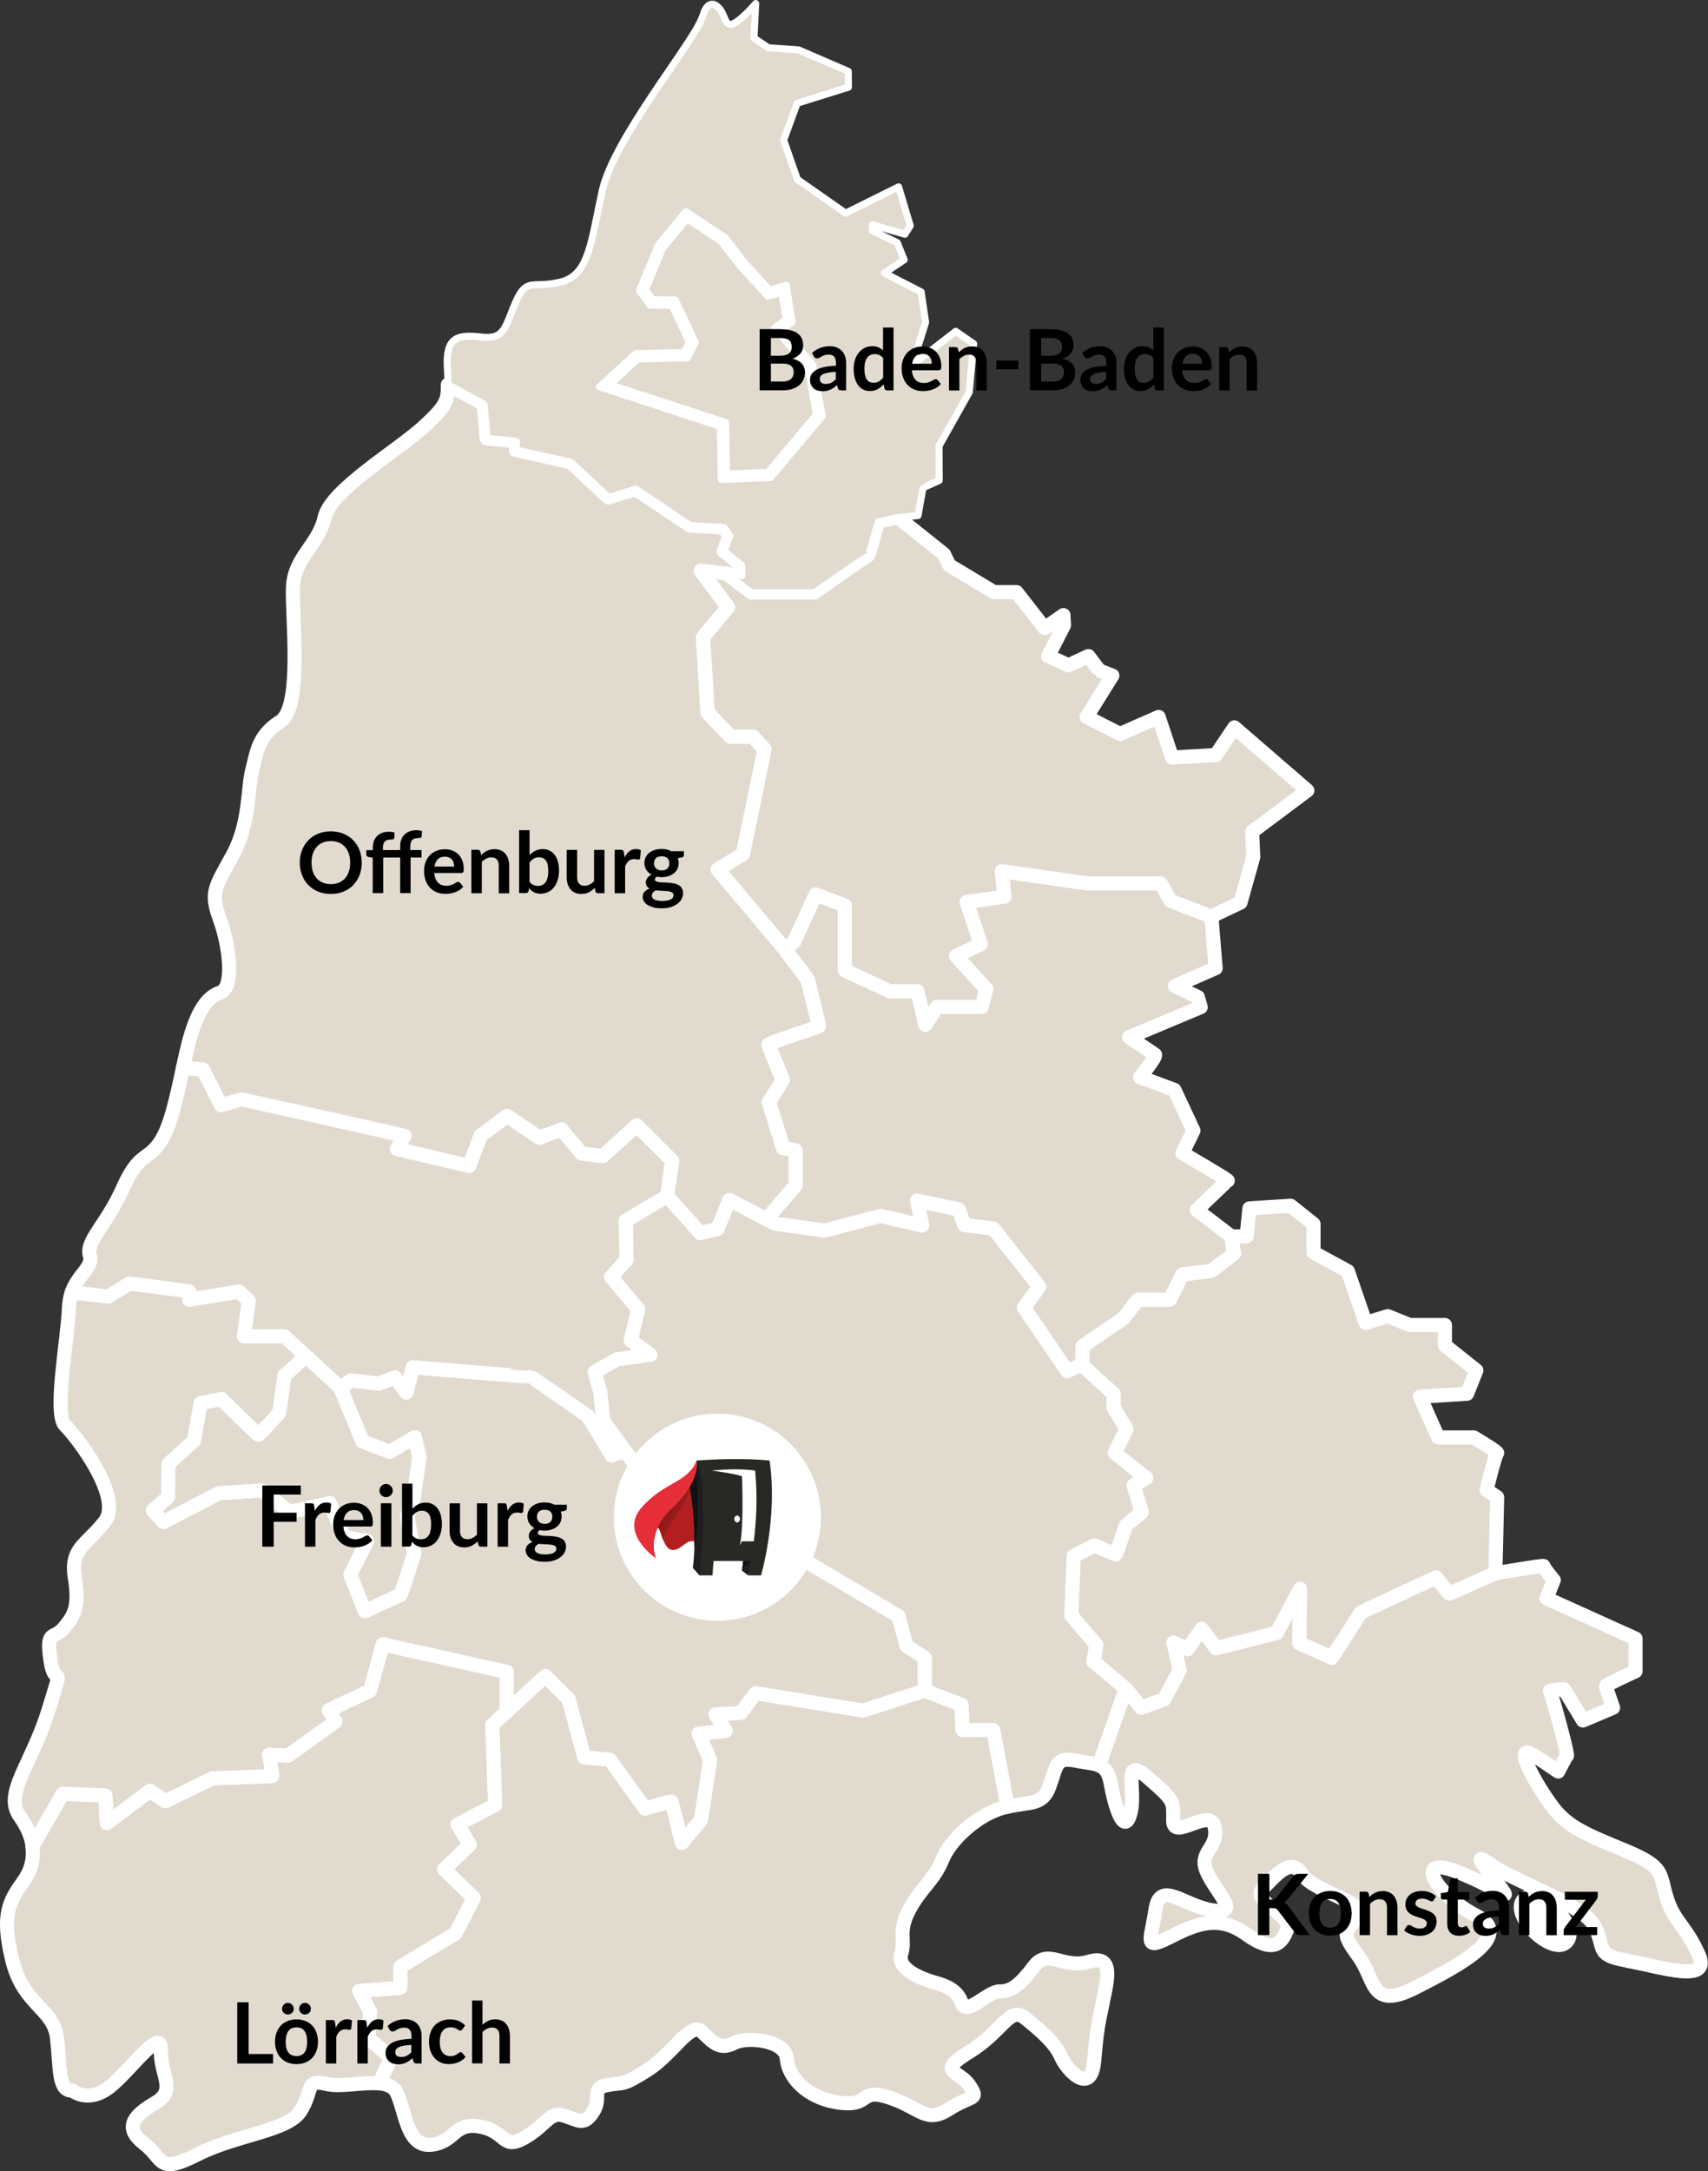 <svg xmlns="http://www.w3.org/2000/svg" xmlns:xlink="http://www.w3.org/1999/xlink" id="Ebene_1" data-name="Ebene 1" viewBox="0 0 242.38 308.05"><rect x="0" y="0" width="242.38" height="308.05" fill="#333333" stroke="none"/><defs><style>      .cls-1 {        fill: none;      }      .cls-2 {        fill: #e52e38;      }      .cls-3 {        fill: #111;      }      .cls-4 {        fill: url(#Unbenannter_Verlauf_2);      }      .cls-5 {        fill: #b31f21;      }      .cls-6, .cls-7 {        fill: #e1dacf;        stroke: #fff;        stroke-linejoin: round;      }      .cls-8 {        fill: #1e1e1e;      }      .cls-9 {        fill: #edecec;      }      .cls-10 {        fill: #282825;      }      .cls-11 {        fill: #fff;      }      .cls-7 {        stroke-width: 2px;      }      .cls-12 {        clip-path: url(#clippath);      }    </style><clipPath id="clippath"><path class="cls-1" d="M98.8,207.46c-.24.63-.99,2.39-2.25,3.48-1.18,1.65-2.54,3.46-3.38,4.6-.32.77-.56,1.44-.68,1.81.01.03.03.07.04.1.24-.32.75-.91.99-.55.15.23.32.93.59,1.6.21-1.02,1.27-2.65,2.19-3.94,2.12-3,2.59-7.33,2.59-7.33-.02.06-.04.14-.08.23"></path></clipPath><linearGradient id="Unbenannter_Verlauf_2" data-name="Unbenannter Verlauf 2" x1="30.7" y1="164.28" x2="30.85" y2="164.28" gradientTransform="translate(1857.93 -4177.15) rotate(35.43) scale(27.37 27.99) skewX(3.41)" gradientUnits="userSpaceOnUse"><stop offset="0" stop-color="#801814"></stop><stop offset="1" stop-color="#b31f21"></stop></linearGradient></defs><g><path class="cls-7" d="M156.5,284.08c-.68,3.25-.8,3.57-1.24,8.43-.44,4.85-3.85,1.24-4.7-.72-.84-1.96-2.97-3.77-5.13-5.5-2.17-1.72-3.13,1.93-7.9,4.85-4.78,2.93-1.41,2.57.04,4.74s.33,1.28-2.93,3.37c-3.25,2.08-4.02-.2-8.43-1.65-4.41-1.44-2.48,1.32-7.1.72-4.62-.61-7.27-3.65-7.46-6.26-.2-2.61-5.62-3.17-7.46-2.21-1.85.96-2.81.2-4.5-1.53-1.69-1.72-4.09,3.05-7.87,5.42-3.77,2.37-3.21,1.61-5.65,2.09-2.45.48-.68,1.76-2.01,3.8-1.32,2.05-2.04,1.17-4.13.53-2.08-.65-2.52,1.4-5.65,3.17-3.13,1.76-2.49-.92-6.26-1.61-3.77-.68-3.46,2.17-6.9,2.57-3.45.4-3.65-4.57-4.89-7.31-.41-.92-1.35-1.29-2.51-1.4,0,0,1.6-3.55,1.69-3.55,0-.08-3.22-2.83-3.22-2.83l.21-3.85-1.54-2.89s5.81-.45,5.85-.45c.03,0,0-2.98,0-2.98,0,0,7.53-4.6,7.7-4.6.14,0,2.71-5.18,2.71-5.18l-4.19-4.04,3.62-3.51-1.72-2.86s5.21-2.71,5.3-2.71c.1,0-.38-11.41-.38-11.41l1.87-1.72,5.67-5.23,3.31,3.31,2.22,8.24,3.64.34,4.97,6.92s3.64-1.03,3.73-1.03c.1,0,1.51,5.9,1.51,5.9l2.7-3.25,1.29-8.54-1.63-3.71,3.85-.39-1.44-2.32,3.58-.24,2.11-2.79,15.22,2.47,8.79-2.83,5.21,2.01.14,3.58h4.36l2.03,10.88c-.22.05-.45.11-.68.17-3.65,1.05-7.42,4.5-8.59,7.39-1.16,2.89-3.04,3.97-4.69,7.1-1.65,3.13-.48,4.14-1.13,6.26-.65,2.13,2.85,3.49,4.54,3.98,1.69.48,3.41,1.04,4.05,2.97.63,1.93,3.73-1.69,5.37-1.65,1.65.05,2.93-.96,4.89-3.56,1.97-2.61,4.14.43,7.75-.65,3.61-1.09,2.69,2.48,2,5.74Z"></path><path class="cls-7" d="M71.9,237.19v5.65l-.19.17-1.87,1.72s.47,11.41.38,11.41c-.09,0-5.3,2.71-5.3,2.71l1.72,2.86-3.62,3.51,4.19,4.04s-2.56,5.18-2.71,5.18c-.17,0-7.7,4.6-7.7,4.6,0,0,.03,2.98,0,2.98-.04,0-5.85.45-5.85.45l1.54,2.89-.21,3.85s3.22,2.75,3.22,2.83c-.09,0-1.69,3.55-1.69,3.55-2.29-.22-5.49.56-7.48.08-3-.72-1.84.76-3.61,3.73-1.76,2.98-8.95,3.37-14.68,6.26-5.74,2.89-4.69.72-7.58-1.52-2.89-2.24-1.61-3.93,1.56-5.78,3.17-1.85.68-3.89.81-7.5.12-3.61-4.57,3.29-7.51,5.41-2.93,2.13-5.06.33-5.06.33-2.04.12-1.69-3.25-2.17-7.46-.48-4.22-4.81-4.61-6.37-11.11-1.57-6.5-.37-8.35,1.61-11.12,1.1-1.54,1.52-3.23,1.26-4.98l4.27-7.43,6.08.24.21,3.91,6.09-4.57,2.23,1.47,6.68-3.25s8.37-.31,8.45-.31c.1,0-.45-3.03-.45-3.03l2.71.12,6.71-4.81-.96-1.62,5.87-2.77,1.8-6.59,17.6,3.91Z"></path><path class="cls-7" d="M131.24,235.21v4.65l-8.79,2.83-15.22-2.47-2.11,2.79-3.58.24,1.44,2.32-3.85.39,1.63,3.71-1.29,8.54-2.7,3.25s-1.42-5.9-1.51-5.9c-.09,0-3.73,1.03-3.73,1.03l-4.97-6.92-3.64-.34-2.22-8.24-3.31-3.31-5.48,5.06v-5.65l-17.6-3.91-1.8,6.59-5.87,2.77.96,1.62-6.71,4.81-2.71-.12s.55,3.03.45,3.03c-.09,0-8.45.31-8.45.31l-6.68,3.25-2.23-1.47-6.09,4.57-.21-3.91-6.08-.24-4.27,7.43c-.18-1.38-.8-2.81-1.83-4.25-2.32-3.25,1.72-7.34,4.09-15.04,2.37-7.7.92-2.61.28-7.07-.64-4.45.4-2.85,1.85-4.54,1.44-1.69,2.29-2.93,1.61-7.17-.68-4.26,1.65-4.62,4.25-7.99,2.61-3.37-3.93-11.99-5.61-13.6-1.69-1.61.37-12.32.52-16.69.03-.87.19-1.6.42-2.23h.01l5.18.58s2.83-1.66,2.83-1.81c0-.14,8.67,1.09,8.67,1.09v1.17l7.08-1.14,1.38,1.31-.69,5.03h5.75l3.08,2.85-3.08,2.74-.75,5.3s-2.79,3.1-2.95,3.1-5.27-5.06-5.27-5.06l-2.92.58-.96,5.32-3.61,3.3-.06,4.7-2.17,1.9,1.5,1.63,7.89-4.09s5.41-.31,5.81-.4c.39-.09,4,2.98,4.09,3.05.09.06,5.84-1.23,5.84-1.23l2.02,4.81,3.27.57-2.38,4.76,2.05,5.2s4.84-2.28,4.99-2.28c.15,0,1.99-5.87,1.99-5.87l-.99-5.32.87-2.41.87-5.99-.65-2.82-3.52,2.1-3.91-1.5-3.13-7.61,1.54-1.06,3.91.45,2.35-.88,1.56,2.14.93-3.58s16.73,1.39,16.78,1.36c.08,0,8.07,5.57,8.07,5.57l3.37,5.59,1.9-.65,1.77,2.44s4.7,1.09,4.7,1.21c0,.12,1.81,2.33,1.81,2.41.08,0,2.76-2.85,2.76-2.85l6.26.52h5.61l2.7,1.88.12,3.46-7.7,3.66h6.34l.68,2.56,13.76,8.15,1.13,4.22,2.62,1.72Z"></path><path class="cls-7" d="M160.88,210.77l1.15,3.79-2.25,1.87s-1.38,4.09-1.48,4.09c-.09-.03-2.98-1.24-2.98-1.24l-2.95,1.48-.34,8.43,3.55,4.18-.42,2.35,4.61,3.87-3.81,10.85c-.78-.3-1.84-.34-3.26-.63-2.97-.6-2.69.72-3.78,3.66-1.01,2.74-2.72,2.11-5.93,2.87l-2.03-10.88h-4.36l-.14-3.58-5.21-2.01v-4.65l-2.62-1.72-1.13-4.22-13.76-8.15-.68-2.56h-6.34l7.7-3.66-.12-3.46-2.7-1.88h-5.61l-6.26-.52s-2.69,2.85-2.76,2.85c0-.08-1.81-2.29-1.81-2.41,0-.12-4.7-1.21-4.7-1.21l-1.77-2.44-3.08-4.22-.44-4.17-.8-2.81,3.21-1.8,4.7-.64-2.77-2.04,1.05-4.42-3.85-4.57,2.2-2.46-.12-5.53s5.78-3.45,5.89-3.45,4.7,5.19,4.7,5.19l2.45-.58,1.69-4.13,6.41,3.37,7.07,1,7.94-2.09,5.93,1.37-.76-3.53,5.94,1.24.8,2.21,4.13.52,6.5,8.25-2.17,2.96,6.14,9.01,2.05-.97c0,.11,4.55,4.2,4.55,4.2l-.03,1.93,1.84,3.04-1.66,3.4,4.45,3.55-1.77,1.08Z"></path><path class="cls-7" d="M94.68,169.74c-.12,0-5.89,3.45-5.89,3.45l.12,5.53-2.2,2.46,3.85,4.57-1.05,4.42,2.77,2.04-4.7.64-3.21,1.8.8,2.81.44,4.17,3.08,4.22-1.9.65-3.37-5.59s-7.99-5.57-8.07-5.57c-.05.03-16.78-1.36-16.78-1.36l-.93,3.58-1.56-2.14-2.35.88-3.91-.45-1.54,1.06-4.83-4.47-3.08-2.85h-5.75l.69-5.03-1.38-1.31-7.08,1.14v-1.17s-8.67-1.23-8.67-1.09c0,.15-2.83,1.81-2.83,1.81l-5.18-.58c.93-2.59,3.06-3.56,2.58-5.23-.61-2.09,2.32-4.26,4.65-9.48,2.33-5.21,3.41-3.89,5.22-6.46,1.54-2.19,2.36-6.16,3.34-10.66l2.84.17,2.56,5.09s2.91-.82,2.95-.82c.05,0,23.13,5.13,23.13,5.19-.08.03-1.09,1.85-1.09,1.85l10.25,2.41,1.6-4.29,3.77-2.82,4.58,3.1,3.13-1.18,2.88,3.43,2.99.36,4.81-4.36,5.06,5.05-.75,5.04Z"></path><path class="cls-7" d="M58.63,212.72l-.87,2.41.99,5.32s-1.84,5.87-1.99,5.87c-.14,0-4.99,2.28-4.99,2.28l-2.05-5.2,2.38-4.76-3.27-.57-2.02-4.81s-5.75,1.29-5.84,1.23c-.1-.07-3.7-3.14-4.09-3.05-.39.1-5.81.4-5.81.4l-7.89,4.09-1.5-1.63,2.17-1.9.06-4.7,3.61-3.3.96-5.32,2.92-.58s5.11,5.06,5.27,5.06,2.95-3.1,2.95-3.1l.75-5.3,3.08-2.74,4.83,4.47,3.13,7.61,3.91,1.5,3.52-2.1.65,2.82-.87,5.99Z"></path><path class="cls-7" d="M175.14,177.84l-3.24,2.48-4.09.49-1.81,3.6h-4.52l-2.06,2.65-5.76,3.91s-.06,2.56-.15,2.59l-2.05.97-6.14-9.01,2.17-2.96-6.5-8.25-4.13-.52-.8-2.21-5.94-1.24.76,3.53-5.93-1.37-7.94,2.09-7.07-1-1.17-.62,4.14-4.79v-4.95l-1.73-.37-2.04-6.5,1.96-3.17s-1.96-4.74-2-5.02c0-.29,7.14-2.48,7.14-2.61,0-.12-1.53-6.41-1.57-6.54-.04-.12-3.31-4.43-3.31-4.43l1.33-.96,3.07-6.74,4.15,1.56v9.22l6.37,2.95h3.92l1.14,4.76,1.63-2.53h6.32l.67-2.53-4.28-4.69,3.49-1.69-1.99-5.96,5.36-.78-.37-3.61,12.22,1.74h10.35l1.39,2.46,5.78,2.23.6,7.34-5.78,2.53,3.25,1.56.41,1.44-10.17,4.27s3.37,2.23,3.68,2.47c.3.24-2.11,3.19-2.11,3.19l4.87,1.81,2.7,5.78-1.56,3.19s6.61,3.85,6.43,3.92c-.17.06-4.39,4.15-4.39,4.15l4.87,3.73.42,2.44Z"></path><path class="cls-7" d="M111.16,162.87l1.73.37v4.95l-4.14,4.79-5.25-2.75-1.69,4.13-2.45.58s-4.58-5.19-4.7-5.19l.75-5.04-5.06-5.05-4.81,4.36-2.99-.36-2.88-3.43-3.13,1.18-4.58-3.1-3.77,2.82-1.6,4.29-10.25-2.41s1.01-1.82,1.09-1.85c0-.06-23.08-5.19-23.13-5.19-.04,0-2.95.82-2.95.82l-2.56-5.09-2.84-.17c.16-.75.33-1.51.51-2.29,1.24-5.42,2.8-7.79,4.81-8.43,2-.65,1.32-6.62-.09-10.44-1.4-3.81-.64-4.49,1.85-9.06,2.48-4.57,2.09-9.55,2.77-12.08.67-2.52.76-4.81,3.97-6.86,3.21-2.05,1.61-14.96,1.81-19.14.19-4.17,3.61-5.89,4.49-9.83.89-3.93,10.44-9.5,14.16-12.95,2.93-2.72,3.39-3.54,3.32-5.88l5.1,2.77.42,4.87,4.15.37v1.26l7.76,1.74,5.36,5,3.85-1.2,7.7,5.17,4.81.3.84,1.15-.84,2.17,2.52,2.05v1.44l-2.18-.25-3.6-.41,3.85,5.18-3.55,4.27.66,10.66,3.25,3.43h3.19l1.63,1.8-3.07,14.87-3.55,2.17,9.45,11.26s3.27,4.31,3.31,4.43c.04.12,1.57,6.42,1.57,6.54,0,.13-7.14,2.32-7.14,2.61.04.28,2,5.02,2,5.02l-1.96,3.17,2.04,6.5Z"></path><g><path class="cls-7" d="M231,278.18c-4.65-.8-3.13-1.6-4.65-4.78-1.52-3.17-11.19-6.34-14.68-8.78-3.49-2.45-.32.89,1.28,3.17,1.61,2.29.2.28-6.21-2.24-6.42-2.53-2.89,3.37,2.72,6.22,5.61,2.84-2.2,6.98-8.59,10.23-6.37,3.25-5.65-1-7.98-4.29-2.33-3.28-2.33-3.41-.28-5.57,2.04-2.17-6.18-3.65-7.78-6.18-1.61-2.52-3.61-.08-5.54,1.89-1.93,1.97,4.13,3.78,3.37,5.87-.77,2.08-1.97,3.45-5.78.72-3.81-2.73-6.86-1.65-10.79.36-3.94,2-2.77.56-2.13-3.81.64-4.37,3.93-.6,8.11.04,4.17.65.48-2.52-.81-5.45-1.28-2.93,1.69-3.25,1.13-6.3-.56-3.05-5.85,1.93-5.9-.89-.04-2.81.44-2.69-3.49-6.09-3.93-3.42-1.69,1.52-2.57,4.93-.88,3.41-2.24-.96-2.8-4.13-.3-1.65-.82-2.3-1.68-2.63l3.81-10.85,2.19,2.67,3.23-1.18,2.19-4.09-.87-3.95,2.03.91,1.98-2.86,2.05,2.74,8.58-2.17,3.34-6.24-.11,7.68,4.61,2.07,4.15-6.44,10.65-4.94s1.81,2.29,1.87,2.29,6.54-2.89,6.54-2.89c0,0,6.92-1.2,6.86-1.03-.07.18,1.44,1.99,1.44,1.99l-1.03,2.59,12.64,5.71v4.63s-4.21,1.93-4.21,2.11,1.02,3.07,1.02,3.07l-4.28,1.81-2.7-4.46s-2.17.18-1.99.3c.18.13,2.66,9.03,2.41,9.21-.23.18-1.23,2.19-1.23,2.19-1.43-.98-2.68-1.81-3.53-2.34-3.13-1.93.52,4.41,2.72,7.34,2.21,2.94,4.85,3.94,10.43,6.26,5.58,2.33,4.7,3.18,5.78,6.66,1.09,3.49,2.65,3.85,4.53,8.07,1.89,4.21-5.41,1.69-10.07.88Z"></path><g><path class="cls-7" d="M220.3,271.45c1.38,1.38,2.03,2.95,1.46,3.52-.57.57-2.15-.08-3.52-1.46-1.37-1.38-2.03-2.95-1.46-3.52.57-.57,2.15.08,3.52,1.46Z"></path><path class="cls-7" d="M221.18,275.94c-1.08,0-2.44-.85-3.48-1.89-1.46-1.46-2.53-3.52-1.46-4.59,1.08-1.08,3.14,0,4.6,1.46h0c1.46,1.46,2.53,3.52,1.46,4.6-.31.3-.69.44-1.11.44ZM217.37,270.54s-.07,0-.09.01c-.02.16.29,1.21,1.49,2.42,1.21,1.21,2.26,1.52,2.48,1.43.02-.16-.29-1.22-1.49-2.42-1.09-1.09-2.06-1.44-2.4-1.44Z"></path></g></g><path class="cls-7" d="M212.46,212.42l-.25,10.77s-6.48,2.89-6.54,2.89-1.87-2.29-1.87-2.29l-10.65,4.94-4.15,6.44-4.61-2.07.11-7.68-3.34,6.24-8.58,2.17-2.05-2.74-1.98,2.86-2.03-.91.87,3.95-2.19,4.09-3.23,1.18-2.19-2.67-4.61-3.87.42-2.35-3.55-4.18.34-8.43,2.95-1.48s2.89,1.21,2.98,1.24c.11,0,1.48-4.09,1.48-4.09l2.25-1.87-1.15-3.79,1.77-1.08-4.45-3.55,1.66-3.4-1.84-3.04.03-1.93s-4.55-4.09-4.55-4.2c.1-.03.15-2.59.15-2.59l5.76-3.91,2.06-2.65h4.52l1.81-3.6,4.09-.49,3.24-2.48-.42-2.44h2.18l.41-3.97,5.85-.37,3.24,2.59v4.04l4.87,2.65,2.53,7.34,3.13-.96,3.13,1.26h4.99v2.89l4.46,3.55-1.32,3.31-6.68.42,2.58,5.78h5.06s3.54,2.11,3.3,2.22-1.5,5.24-1.5,5.24l1.51,1.02Z"></path></g><g><path class="cls-7" d="M177.69,118.06l.16,3.53-1.81,6.46-4.15,1.98-5.78-2.23-1.39-2.46h-10.35l-12.22-1.74.37,3.61-5.36.78,1.99,5.96-3.49,1.69,4.28,4.69-.67,2.53h-6.32l-1.63,2.53-1.14-4.76h-3.92l-6.37-2.95v-9.22l-4.15-1.56-3.07,6.74-1.33.96-9.45-11.26,3.55-2.17,3.07-14.87-1.63-1.8h-3.19l-3.25-3.43-.66-10.66,3.55-4.27-3.85-5.18,3.6.41,3.53,2.69h8.94s7.63-5.32,7.68-5.32c.06-.02,1.37-4.73,1.37-4.73l2.8-.63,6.56,5.25.76,1.57,6.33,3.81h3.21l3.98,5.11,2.67-1.85.08,1.44-2.24,4.37,2.89,1.31,2.82-1.31s1.53,2.05,1.59,2.07c.06.02,1.8.7,1.8.7l-3.65,5.87,4.74,2.41,5.48-2.41,1.91,5.76,6.21-.36,2.63-3.92,10.35,8.95-7.82,5.85Z"></path><path class="cls-6" d="M138.17,48.77l-2.55-1.76-6.18,4.81,1.91-6.09-.63-4.31-5.22-2.68,2.81-1.88-.98-2.43-3.53-1.71v-.82l4.61,1.33.76-1.2-1.65-5.52-7.52,3.73-6.84-4.78-1.95-5.57,1.91-5.24,7.28-2.28-.02-2.24-7.04-3.05-4.29-.3-2.05-1.37.24-4.9c-.45.53-.93,1.04-1.45,1.53-3.24,3.07-2.46.42-3.82-.96-1.22-1.26-1.92.29-2.03.59,0,.03-.02.05-.02.05-.08.25-.19.58-.38,1.01-1.6,3.89-12.48,17.05-14.08,24.35-1.61,7.3-1.85,11.91-5.86,12.92-4.01,1-4.81-.72-6.37,2.76-1.57,3.49-1.48,5.46-4.94,5.06-3.45-.4-5.06.04-4.81,4.41.05.94.1,1.7.12,2.35l5.1,2.77.42,4.87,4.15.37v1.26l7.76,1.74,5.36,5,3.85-1.2,7.7,5.17,4.81.3.84,1.15-.84,2.17,2.52,2.05v1.44l-2.18-.25,3.53,2.69h8.94s7.63-5.32,7.68-5.32c.06-.02,1.37-4.73,1.37-4.73l2.8-.63,2.87-.29s.68-3.97.74-3.97,2.26-1,2.26-1l-.02-4.9,4.29-7.64.61-6.85ZM108.97,67.03l-5.87.21-.12-7.28-16.43-5.39,3.95-3.64,7.04-.15,1.15-2.2-2.86-6.02-3.19-.03-1.03-1.42,2.41-5.86,3.47-4.22,4.84,3.18,2.65,3.45,4,4.36,1.99-.57.6,3.91-1.63,1.15,4.73,5.65,1.2,6.68-6.89,8.18ZM102.35,68.02l-.12-7.51-17.14-5.63,5.11-4.71,6.88-.15.76-1.46-2.49-5.25-3.1-.03-1.5-2.07,2.68-6.45,3.9-4.74,5.6,3.72,2.65,3.45,3.64,3.97,2.37-.68.8,5.23-1.34.94,4.33,5.17,1.3,7.23-7.34,8.71-6.98.25ZM88.02,54.25l15.71,5.16.11,7.05,4.77-.17,6.45-7.65-1.1-6.13-5.13-6.13,1.92-1.35-.4-2.59-1.61.46-4.31-4.71-2.61-3.4-4.17-2.73-2.96,3.6-2.2,5.37.56.76,3.28.03,3.23,6.79-1.53,2.93-7.2.16-2.79,2.57Z"></path><polygon class="cls-6" points="115.86 58.84 108.97 67.03 103.09 67.24 102.98 59.96 86.55 54.57 90.5 50.93 97.54 50.77 98.68 48.58 95.82 42.56 92.64 42.53 91.61 41.11 94.01 35.25 97.48 31.03 102.32 34.21 104.97 37.66 108.97 42.02 110.96 41.45 111.56 45.36 109.93 46.51 114.66 52.16 115.86 58.84"></polygon></g><g><rect class="cls-1" x="84.9" y="46.47" width="116.08" height="13.67"></rect><path d="M110.78,46.71c.57,0,1.05.05,1.46.16.4.11.73.26.99.46.26.2.45.44.57.73.12.28.18.6.18.96,0,.2-.03.4-.09.58-.06.19-.15.36-.28.52s-.29.31-.48.44c-.19.13-.43.24-.69.34,1.19.27,1.79.91,1.79,1.93,0,.37-.07.71-.21,1.02-.14.31-.34.58-.61.81-.27.23-.6.4-.99.53-.39.13-.84.19-1.34.19h-3.28v-8.68h2.99ZM109.4,47.96v2.51h1.28c.55,0,.97-.1,1.25-.3.28-.2.42-.52.42-.95s-.13-.77-.38-.97c-.26-.19-.66-.29-1.2-.29h-1.37ZM111.04,54.13c.3,0,.55-.04.76-.11.2-.07.37-.17.49-.29s.21-.26.26-.42c.05-.16.08-.33.08-.51,0-.19-.03-.36-.09-.51-.06-.15-.15-.28-.28-.38-.13-.11-.29-.19-.5-.24-.2-.06-.45-.08-.73-.08h-1.63v2.54h1.63Z"></path><path d="M115.22,50.09c.71-.65,1.56-.97,2.56-.97.36,0,.68.06.97.18.28.12.52.28.72.49.2.21.34.46.45.75s.15.61.15.96v3.89h-.67c-.14,0-.25-.02-.32-.06-.08-.04-.14-.13-.18-.25l-.13-.44c-.16.14-.31.26-.46.37-.15.11-.3.19-.46.27-.16.07-.33.13-.51.17s-.38.06-.6.06c-.26,0-.5-.04-.72-.1-.22-.07-.41-.17-.57-.32-.16-.14-.28-.31-.37-.52-.09-.21-.13-.45-.13-.73,0-.16.03-.31.08-.46.05-.15.14-.3.25-.44.12-.14.27-.27.46-.4s.42-.23.69-.32c.27-.09.59-.17.96-.22.36-.06.78-.09,1.25-.11v-.36c0-.41-.09-.72-.26-.92-.18-.2-.43-.3-.76-.3-.24,0-.44.03-.6.08-.16.06-.3.12-.42.19-.12.07-.23.13-.33.19-.1.06-.21.08-.33.08-.1,0-.19-.03-.26-.08-.07-.05-.13-.12-.17-.19l-.26-.47ZM118.61,52.76c-.43.02-.79.06-1.08.11-.29.05-.53.12-.7.21-.18.08-.3.18-.38.29-.08.11-.11.23-.11.37,0,.26.08.45.23.56s.35.17.6.17c.3,0,.57-.05.79-.17s.44-.28.65-.5v-1.04Z"></path><path d="M126.8,46.47v8.92h-.91c-.2,0-.32-.09-.37-.27l-.13-.59c-.25.28-.53.51-.85.69-.32.18-.7.26-1.12.26-.34,0-.64-.07-.92-.21-.28-.14-.52-.34-.72-.61-.2-.27-.36-.6-.47-.99-.11-.39-.17-.84-.17-1.34,0-.46.06-.88.19-1.27.12-.39.3-.73.53-1.02.23-.29.51-.51.83-.68.32-.16.69-.24,1.09-.24.34,0,.64.05.88.16.24.11.46.25.65.44v-3.25h1.48ZM125.32,50.8c-.17-.2-.35-.35-.55-.43-.2-.08-.41-.13-.64-.13s-.43.04-.61.13c-.18.08-.33.21-.46.38s-.23.39-.29.65c-.07.26-.1.57-.1.93s.03.67.09.92c.06.25.14.45.25.61.11.16.24.27.4.34.16.07.33.11.52.11.31,0,.57-.06.79-.19.22-.13.42-.31.61-.55v-2.76Z"></path><path d="M129.4,52.5c.02.32.08.59.17.82.09.23.2.42.35.57s.31.26.51.34c.2.07.42.11.66.11s.45-.03.62-.08c.17-.06.33-.12.46-.19.13-.07.24-.13.34-.19.1-.06.19-.08.29-.08.12,0,.22.05.28.14l.43.54c-.16.19-.35.35-.55.48s-.42.23-.64.31-.45.13-.68.17c-.23.03-.45.05-.67.05-.43,0-.83-.07-1.19-.21s-.69-.35-.96-.63-.49-.62-.64-1.03c-.16-.41-.23-.88-.23-1.42,0-.42.07-.82.2-1.18.14-.37.33-.69.58-.97.25-.27.56-.49.93-.65.37-.16.78-.24,1.24-.24.39,0,.75.06,1.07.19.33.12.61.31.85.54.24.24.42.53.56.88.13.35.2.74.2,1.19,0,.22-.02.38-.07.45s-.14.12-.28.12h-3.81ZM132.23,51.6c0-.19-.03-.37-.08-.54-.05-.17-.14-.32-.24-.45-.11-.13-.25-.23-.41-.3s-.36-.11-.58-.11c-.43,0-.76.12-1.01.37s-.4.59-.47,1.04h2.8Z"></path><path d="M136.06,49.99c.12-.12.25-.24.39-.34.14-.11.28-.2.44-.27.15-.07.32-.13.49-.17.18-.04.37-.06.58-.06.34,0,.63.06.89.17.26.11.48.27.65.48s.31.45.4.74.14.6.14.95v3.92h-1.48v-3.92c0-.38-.09-.67-.26-.87s-.43-.31-.79-.31c-.26,0-.5.06-.72.17-.22.12-.44.27-.64.47v4.45h-1.48v-6.16h.91c.19,0,.32.09.38.27l.1.49Z"></path><path d="M141.39,51.15h3.11v1.24h-3.11v-1.24Z"></path><path d="M149.14,46.71c.57,0,1.05.05,1.46.16.4.11.73.26.99.46.26.2.45.44.57.73.12.28.18.6.18.96,0,.2-.03.4-.09.58-.06.19-.15.36-.28.52s-.29.31-.48.44c-.19.13-.43.24-.69.34,1.19.27,1.79.91,1.79,1.93,0,.37-.07.71-.21,1.02-.14.31-.34.58-.61.81-.27.23-.6.4-.99.53-.39.13-.84.19-1.34.19h-3.28v-8.68h2.99ZM147.76,47.96v2.51h1.28c.55,0,.97-.1,1.25-.3.28-.2.42-.52.42-.95s-.13-.77-.38-.97c-.26-.19-.66-.29-1.2-.29h-1.37ZM149.39,54.13c.3,0,.55-.04.76-.11.2-.07.37-.17.49-.29s.21-.26.26-.42c.05-.16.08-.33.08-.51,0-.19-.03-.36-.09-.51-.06-.15-.15-.28-.28-.38-.13-.11-.29-.19-.5-.24-.2-.06-.45-.08-.73-.08h-1.63v2.54h1.63Z"></path><path d="M153.58,50.09c.71-.65,1.56-.97,2.56-.97.36,0,.68.06.97.18.28.12.52.28.72.49.2.21.34.46.45.75s.15.61.15.96v3.89h-.67c-.14,0-.25-.02-.32-.06-.08-.04-.14-.13-.18-.25l-.13-.44c-.16.14-.31.26-.46.37-.15.11-.3.19-.46.27-.16.07-.33.13-.51.17s-.38.06-.6.06c-.26,0-.5-.04-.72-.1-.22-.07-.41-.17-.57-.32-.16-.14-.28-.31-.37-.52-.09-.21-.13-.45-.13-.73,0-.16.03-.31.08-.46.05-.15.14-.3.25-.44.12-.14.27-.27.46-.4s.42-.23.69-.32c.27-.09.59-.17.96-.22.36-.06.78-.09,1.25-.11v-.36c0-.41-.09-.72-.26-.92-.18-.2-.43-.3-.76-.3-.24,0-.44.03-.6.08-.16.06-.3.12-.42.19-.12.07-.23.13-.33.19-.1.06-.21.08-.33.08-.1,0-.19-.03-.26-.08-.07-.05-.13-.12-.17-.19l-.26-.47ZM156.97,52.76c-.43.02-.79.06-1.08.11-.29.05-.53.12-.7.21-.18.08-.3.18-.38.29-.08.11-.11.23-.11.37,0,.26.08.45.23.56s.35.17.6.17c.3,0,.57-.05.79-.17s.44-.28.65-.5v-1.04Z"></path><path d="M165.16,46.47v8.92h-.91c-.2,0-.32-.09-.37-.27l-.13-.59c-.25.28-.53.51-.85.69-.32.18-.7.26-1.12.26-.34,0-.64-.07-.92-.21-.28-.14-.52-.34-.72-.61-.2-.27-.36-.6-.47-.99-.11-.39-.17-.84-.17-1.34,0-.46.06-.88.19-1.27.12-.39.3-.73.53-1.02.23-.29.51-.51.83-.68.32-.16.69-.24,1.09-.24.34,0,.64.05.88.16.24.11.46.25.65.44v-3.25h1.48ZM163.67,50.8c-.17-.2-.35-.35-.55-.43-.2-.08-.41-.13-.64-.13s-.43.04-.61.13c-.18.08-.33.21-.46.38s-.23.39-.29.65c-.07.26-.1.57-.1.93s.03.67.09.92c.06.25.14.45.25.61.11.16.24.27.4.34.16.07.33.11.52.11.31,0,.57-.06.79-.19.22-.13.42-.31.61-.55v-2.76Z"></path><path d="M167.76,52.5c.02.32.08.59.17.82.09.23.2.42.35.57s.31.26.51.34c.2.07.42.11.66.11s.45-.03.62-.08c.17-.06.33-.12.46-.19.13-.07.24-.13.34-.19.1-.06.19-.08.29-.08.12,0,.22.05.28.14l.43.54c-.16.19-.35.35-.55.48s-.42.23-.64.31-.45.13-.68.17c-.23.03-.45.05-.67.05-.43,0-.83-.07-1.19-.21s-.69-.35-.96-.63-.49-.62-.64-1.03c-.16-.41-.23-.88-.23-1.42,0-.42.07-.82.2-1.18.14-.37.33-.69.58-.97.25-.27.56-.49.93-.65.37-.16.78-.24,1.24-.24.39,0,.75.06,1.07.19.33.12.61.31.85.54.24.24.42.53.56.88.13.35.2.74.2,1.19,0,.22-.02.38-.07.45s-.14.12-.28.12h-3.81ZM170.59,51.6c0-.19-.03-.37-.08-.54-.05-.17-.14-.32-.24-.45-.11-.13-.25-.23-.41-.3s-.36-.11-.58-.11c-.43,0-.76.12-1.01.37s-.4.59-.47,1.04h2.8Z"></path><path d="M174.41,49.99c.12-.12.25-.24.39-.34.14-.11.28-.2.44-.27.15-.07.32-.13.49-.17.18-.04.37-.06.58-.06.34,0,.63.06.89.17.26.11.48.27.65.48s.31.45.4.74.14.6.14.95v3.92h-1.48v-3.92c0-.38-.09-.67-.26-.87s-.43-.31-.79-.31c-.26,0-.5.06-.72.17-.22.12-.44.27-.64.47v4.45h-1.48v-6.16h.91c.19,0,.32.09.38.27l.1.49Z"></path></g><g><rect class="cls-1" x="11.64" y="117.81" width="116.08" height="13.67"></rect><path d="M51.34,122.39c0,.64-.11,1.22-.32,1.77s-.51,1.01-.89,1.41c-.38.4-.85.71-1.39.93-.54.22-1.14.33-1.8.33s-1.25-.11-1.79-.33c-.54-.22-1-.53-1.39-.93-.39-.4-.69-.87-.9-1.41s-.32-1.13-.32-1.77.11-1.22.32-1.77c.21-.54.51-1.01.9-1.41.39-.4.85-.71,1.39-.93.54-.22,1.14-.33,1.79-.33.44,0,.85.05,1.24.15.39.1.74.25,1.07.43.32.19.61.41.87.68.26.27.48.56.66.89s.32.68.41,1.07c.09.38.14.79.14,1.21ZM49.69,122.39c0-.48-.06-.9-.19-1.28s-.31-.7-.55-.96c-.24-.26-.52-.47-.86-.61-.34-.14-.72-.21-1.14-.21s-.81.07-1.14.21c-.34.14-.63.34-.86.61-.24.26-.42.58-.55.96s-.19.8-.19,1.28.06.9.19,1.28.31.7.55.96c.24.26.53.46.86.6.34.14.72.21,1.14.21s.8-.07,1.14-.21c.34-.14.62-.34.86-.6.24-.26.42-.58.55-.96s.19-.81.19-1.28Z"></path><path d="M52.89,126.72v-5.04l-.53-.08c-.12-.02-.21-.07-.28-.12-.07-.06-.1-.14-.1-.25v-.61h.92v-.35c0-.35.05-.67.16-.95.11-.28.26-.52.46-.71.2-.2.44-.35.72-.45.28-.1.6-.16.96-.16.28,0,.55.04.79.11l-.03.74c0,.06-.02.1-.05.14-.03.04-.06.06-.11.08-.05.02-.1.03-.16.04-.06,0-.12,0-.19,0-.18,0-.33.02-.47.06-.14.04-.26.1-.35.2-.1.09-.17.22-.22.37-.05.15-.07.34-.07.57v.3h2.45v-.55c0-.35.05-.67.16-.95.11-.28.26-.52.46-.71.2-.2.44-.35.72-.45.28-.1.6-.16.96-.16.14,0,.27,0,.4.03.13.02.26.04.39.08l-.04.74c0,.12-.06.19-.16.22-.1.03-.21.04-.34.04-.18,0-.33.02-.47.06-.14.04-.25.1-.35.2-.1.09-.17.22-.22.37-.05.15-.08.34-.08.57v.5h1.6v1.06h-1.55v5.05h-1.48v-5.05h-2.41v5.05h-1.48Z"></path><path d="M61.63,123.83c.02.32.08.59.17.82.09.23.2.42.35.57s.31.26.51.34c.2.07.42.11.66.11s.45-.03.62-.08c.17-.06.33-.12.46-.19.13-.07.24-.13.34-.19.1-.06.19-.08.29-.08.12,0,.22.05.28.14l.43.54c-.16.19-.35.35-.55.48s-.42.23-.64.31-.45.13-.68.17c-.23.03-.45.05-.67.05-.43,0-.83-.07-1.19-.21s-.69-.35-.96-.63-.49-.62-.64-1.03c-.16-.41-.23-.88-.23-1.42,0-.42.07-.82.2-1.18.14-.37.33-.69.58-.97.25-.27.56-.49.93-.65.37-.16.78-.24,1.24-.24.39,0,.75.06,1.07.19.33.12.61.31.85.54.24.24.42.53.56.88.13.35.2.74.2,1.19,0,.22-.02.38-.07.45s-.14.12-.28.12h-3.81ZM64.45,122.94c0-.19-.03-.37-.08-.54-.05-.17-.14-.32-.24-.45-.11-.13-.25-.23-.41-.3s-.36-.11-.58-.11c-.43,0-.76.12-1.01.37s-.4.59-.47,1.04h2.8Z"></path><path d="M68.28,121.32c.12-.12.25-.24.39-.34.14-.11.28-.2.44-.27.15-.07.32-.13.49-.17.18-.04.37-.06.58-.06.34,0,.63.06.89.17.26.11.48.27.65.48s.31.45.4.74.14.6.14.95v3.92h-1.48v-3.92c0-.38-.09-.67-.26-.87s-.43-.31-.79-.31c-.26,0-.5.06-.72.17-.22.12-.44.27-.64.47v4.45h-1.48v-6.16h.91c.19,0,.32.09.38.27l.1.49Z"></path><path d="M75.15,121.32c.25-.26.52-.47.83-.62.3-.15.65-.23,1.04-.23.36,0,.68.07.96.21.29.14.53.34.73.6.2.26.36.58.46.95s.16.79.16,1.25c0,.5-.06.95-.19,1.36s-.3.76-.53,1.05c-.23.29-.51.52-.83.67-.32.16-.68.24-1.08.24-.19,0-.37-.02-.52-.06-.16-.04-.3-.09-.43-.16s-.25-.15-.36-.25c-.11-.1-.22-.21-.31-.33l-.07.41c-.02.1-.06.18-.12.22-.06.04-.14.07-.24.07h-.98v-8.92h1.48v3.52ZM75.15,125.13c.17.2.35.35.55.43.2.08.41.13.63.13s.43-.04.61-.12.34-.21.47-.38c.13-.17.23-.4.29-.67.07-.27.1-.59.1-.97,0-.68-.11-1.17-.34-1.47-.22-.3-.55-.45-.97-.45-.28,0-.53.06-.74.19s-.41.31-.61.55v2.76Z"></path><path d="M85.78,120.57v6.16h-.91c-.2,0-.32-.09-.37-.27l-.1-.49c-.25.26-.53.46-.83.62-.3.16-.66.24-1.07.24-.34,0-.63-.06-.89-.17-.26-.11-.48-.27-.65-.48-.18-.21-.31-.46-.4-.74-.09-.29-.14-.6-.14-.95v-3.91h1.48v3.91c0,.38.09.67.26.87s.44.31.78.31c.26,0,.5-.06.72-.17.22-.11.44-.27.64-.47v-4.45h1.48Z"></path><path d="M88.64,121.64c.19-.37.42-.66.68-.87s.58-.31.94-.31c.28,0,.51.06.68.19l-.1,1.11c-.02.07-.05.12-.09.15-.04.03-.09.04-.15.04-.06,0-.15,0-.27-.03-.12-.02-.23-.03-.35-.03-.16,0-.31.02-.44.07s-.24.12-.34.21c-.1.09-.19.2-.27.33-.08.13-.15.27-.22.44v3.79h-1.48v-6.16h.87c.15,0,.26.03.32.08s.1.15.12.29l.09.7Z"></path><path d="M97.05,120.78v.55c0,.18-.11.28-.32.32l-.55.1c.08.21.13.44.13.7,0,.3-.06.58-.18.83s-.29.46-.51.63c-.22.17-.47.31-.77.4s-.61.14-.95.14c-.12,0-.24,0-.35-.02-.11-.01-.22-.03-.33-.05-.19.12-.29.25-.29.39,0,.12.06.21.17.27.11.06.27.1.45.12.19.02.4.04.64.04.24,0,.49.02.74.04.25.02.5.05.74.1.24.05.45.13.64.24.19.11.34.25.45.44.11.19.17.43.17.72,0,.27-.07.54-.2.79-.13.26-.33.48-.58.68-.25.2-.57.36-.94.48-.37.12-.79.18-1.26.18s-.87-.04-1.21-.13c-.34-.09-.63-.21-.86-.36-.23-.15-.4-.32-.51-.52-.11-.2-.17-.4-.17-.61,0-.29.09-.53.26-.72.17-.19.41-.35.72-.47-.16-.08-.29-.2-.39-.34-.1-.14-.14-.32-.14-.55,0-.09.02-.19.05-.29.03-.1.08-.19.15-.29.07-.1.15-.19.25-.27s.22-.16.35-.23c-.31-.17-.56-.39-.73-.67-.18-.28-.27-.61-.27-.98,0-.3.06-.58.18-.82.12-.25.29-.46.51-.63.22-.17.48-.31.77-.4.3-.09.62-.14.98-.14.26,0,.51.03.74.08.23.05.44.13.64.24h1.77ZM95.58,127c0-.12-.04-.22-.11-.29-.07-.08-.17-.14-.29-.18s-.27-.07-.44-.09c-.17-.02-.34-.04-.53-.04s-.38-.02-.58-.03c-.2,0-.39-.02-.58-.05-.16.09-.3.2-.4.32s-.15.27-.15.43c0,.11.03.21.08.3.05.09.14.17.26.24.12.07.27.12.46.16s.42.06.69.06.51-.02.71-.06c.2-.04.36-.1.49-.17.13-.07.23-.16.29-.26.06-.1.09-.21.09-.33ZM93.9,123.5c.18,0,.34-.03.48-.08.14-.05.25-.12.34-.21.09-.09.16-.19.2-.32s.07-.26.07-.41c0-.3-.09-.54-.27-.72-.18-.18-.46-.27-.82-.27s-.64.09-.82.27c-.18.18-.27.42-.27.72,0,.14.02.28.07.4s.11.23.2.32.2.16.34.21c.14.05.3.08.48.08Z"></path></g><g><rect class="cls-1" x="32.92" y="210.52" width="51.06" height="10.35"></rect><path d="M38.84,212.05v2.57h3.25v1.29h-3.25v3.53h-1.62v-8.68h5.47v1.28h-3.85Z"></path><path d="M44.69,214.35c.19-.37.42-.66.68-.87s.58-.31.94-.31c.28,0,.51.06.68.19l-.1,1.11c-.02.07-.05.12-.09.15-.04.03-.09.04-.15.04-.06,0-.15,0-.27-.03-.12-.02-.23-.03-.35-.03-.16,0-.31.02-.44.07s-.24.12-.34.21c-.1.09-.19.2-.27.33-.08.13-.15.27-.22.44v3.79h-1.48v-6.16h.87c.15,0,.26.03.32.08s.1.15.12.29l.09.7Z"></path><path d="M48.73,216.55c.02.32.08.59.17.82.09.23.2.42.35.57s.31.26.51.34c.2.07.42.11.66.11s.45-.03.62-.08c.17-.06.33-.12.46-.19.13-.07.24-.13.34-.19.1-.06.19-.08.29-.08.12,0,.22.05.28.14l.43.54c-.16.19-.35.35-.55.48s-.42.23-.64.31-.45.13-.68.17c-.23.03-.45.05-.67.05-.43,0-.83-.07-1.19-.21s-.69-.35-.96-.63-.49-.62-.64-1.03c-.16-.41-.23-.88-.23-1.42,0-.42.07-.82.2-1.18.14-.37.33-.69.58-.97.25-.27.56-.49.93-.65.37-.16.78-.24,1.24-.24.39,0,.75.06,1.07.19.33.12.61.31.85.54.24.24.42.53.56.88.13.35.2.74.2,1.19,0,.22-.02.38-.07.45s-.14.12-.28.12h-3.81ZM51.56,215.65c0-.19-.03-.37-.08-.54-.05-.17-.14-.32-.24-.45-.11-.13-.25-.23-.41-.3s-.36-.11-.58-.11c-.43,0-.76.12-1.01.37s-.4.59-.47,1.04h2.8Z"></path><path d="M55.74,211.49c0,.13-.03.25-.08.36-.05.11-.12.21-.21.29s-.19.15-.3.2c-.12.05-.24.08-.37.08s-.25-.03-.36-.08c-.11-.05-.21-.12-.3-.2s-.15-.18-.2-.29c-.05-.11-.07-.23-.07-.36s.02-.26.07-.37c.05-.12.12-.22.2-.3s.18-.15.3-.2c.11-.05.23-.08.36-.08s.26.03.37.08c.12.05.22.12.3.2s.15.18.21.3c.05.12.08.24.08.37ZM55.54,213.28v6.16h-1.49v-6.16h1.49Z"></path><path d="M58.53,214.04c.25-.26.52-.47.83-.62.3-.15.65-.23,1.04-.23.36,0,.68.07.96.21.29.14.53.34.73.6.2.26.36.58.46.95s.16.79.16,1.25c0,.5-.06.95-.19,1.36s-.3.76-.53,1.05c-.23.29-.51.52-.83.67-.32.16-.68.24-1.08.24-.19,0-.37-.02-.52-.06-.16-.04-.3-.09-.43-.16s-.25-.15-.36-.25c-.11-.1-.22-.21-.31-.33l-.07.41c-.02.1-.06.18-.12.22-.06.04-.14.07-.24.07h-.98v-8.92h1.48v3.52ZM58.53,217.84c.17.2.35.35.55.43.2.08.41.13.63.13s.43-.04.61-.12.34-.21.47-.38c.13-.17.23-.4.29-.67.07-.27.1-.59.1-.97,0-.68-.11-1.17-.34-1.47-.22-.3-.55-.45-.97-.45-.28,0-.53.06-.74.19s-.41.31-.61.55v2.76Z"></path><path d="M69.16,213.28v6.16h-.91c-.2,0-.32-.09-.37-.27l-.1-.49c-.25.26-.53.46-.83.62-.3.16-.66.24-1.07.24-.34,0-.63-.06-.89-.17-.26-.11-.48-.27-.65-.48-.18-.21-.31-.46-.4-.74-.09-.29-.14-.6-.14-.95v-3.91h1.48v3.91c0,.38.09.67.26.87s.44.31.78.31c.26,0,.5-.06.72-.17.22-.11.44-.27.64-.47v-4.45h1.48Z"></path><path d="M72.03,214.35c.19-.37.42-.66.68-.87s.58-.31.94-.31c.28,0,.51.06.68.19l-.1,1.11c-.02.07-.05.12-.09.15-.04.03-.09.04-.15.04-.06,0-.15,0-.27-.03-.12-.02-.23-.03-.35-.03-.16,0-.31.02-.44.07s-.24.12-.34.21c-.1.09-.19.2-.27.33-.08.13-.15.27-.22.44v3.79h-1.48v-6.16h.87c.15,0,.26.03.32.08s.1.15.12.29l.09.7Z"></path><path d="M80.44,213.49v.55c0,.18-.11.28-.32.32l-.55.1c.08.21.13.44.13.7,0,.3-.06.58-.18.83s-.29.46-.51.63c-.22.17-.47.31-.77.4s-.61.14-.95.14c-.12,0-.24,0-.35-.02-.11-.01-.22-.03-.33-.05-.19.12-.29.25-.29.39,0,.12.06.21.17.27.11.06.27.1.45.12.19.02.4.04.64.04.24,0,.49.02.74.04.25.02.5.05.74.1.24.05.45.13.64.24.19.11.34.25.45.44.11.19.17.43.17.72,0,.27-.07.54-.2.79-.13.26-.33.48-.58.68-.25.2-.57.36-.94.48-.37.12-.79.18-1.26.18s-.87-.04-1.21-.13c-.34-.09-.63-.21-.86-.36-.23-.15-.4-.32-.51-.52-.11-.2-.17-.4-.17-.61,0-.29.09-.53.26-.72.17-.19.41-.35.72-.47-.16-.08-.29-.2-.39-.34-.1-.14-.14-.32-.14-.55,0-.09.02-.19.05-.29.03-.1.08-.19.15-.29.07-.1.15-.19.25-.27s.22-.16.35-.23c-.31-.17-.56-.39-.73-.67-.18-.28-.27-.61-.27-.98,0-.3.06-.58.18-.82.12-.25.29-.46.51-.63.22-.17.48-.31.77-.4.3-.09.62-.14.98-.14.26,0,.51.03.74.08.23.05.44.13.64.24h1.77ZM78.96,219.71c0-.12-.04-.22-.11-.29-.07-.08-.17-.14-.29-.18s-.27-.07-.44-.09c-.17-.02-.34-.04-.53-.04s-.38-.02-.58-.03c-.2,0-.39-.02-.58-.05-.16.09-.3.2-.4.32s-.15.27-.15.43c0,.11.03.21.08.3.05.09.14.17.26.24.12.07.27.12.46.16s.42.06.69.06.51-.02.71-.06c.2-.04.36-.1.49-.17.13-.07.23-.16.29-.26.06-.1.09-.21.09-.33ZM77.29,216.21c.18,0,.34-.03.48-.08.14-.05.25-.12.34-.21.09-.09.16-.19.2-.32s.07-.26.07-.41c0-.3-.09-.54-.27-.72-.18-.18-.46-.27-.82-.27s-.64.09-.82.27c-.18.18-.27.42-.27.72,0,.14.02.28.07.4s.11.23.2.32.2.16.34.21c.14.05.3.08.48.08Z"></path></g><g><rect class="cls-1" x="27.34" y="283.84" width="51.06" height="10.35"></rect><path d="M38.75,291.43v1.33h-5.08v-8.68h1.61v7.34h3.47Z"></path><path d="M42.08,286.51c.46,0,.87.07,1.25.22.37.15.69.36.96.63.27.27.47.6.61,1,.14.39.22.83.22,1.31s-.07.93-.22,1.32c-.14.39-.35.73-.61,1-.27.28-.59.49-.96.64-.37.15-.79.22-1.25.22s-.88-.07-1.25-.22c-.38-.15-.7-.36-.96-.64-.27-.28-.47-.61-.62-1-.15-.39-.22-.83-.22-1.32s.07-.92.22-1.31c.15-.39.35-.72.62-1,.27-.27.59-.48.96-.63.38-.15.79-.22,1.25-.22ZM41.69,285.01c0,.11-.02.22-.07.32-.04.1-.1.18-.18.25-.08.07-.17.13-.27.17-.1.04-.21.06-.33.06-.11,0-.21-.02-.31-.06s-.18-.1-.26-.17c-.07-.07-.13-.16-.18-.25-.04-.1-.07-.2-.07-.32s.02-.22.07-.33c.04-.1.1-.19.18-.27.07-.08.16-.14.26-.18s.2-.07.31-.07c.12,0,.23.02.33.07.1.04.19.1.27.18.08.08.14.17.18.27.04.1.07.21.07.33ZM42.08,291.71c.51,0,.89-.17,1.14-.52.25-.34.37-.85.37-1.51s-.12-1.17-.37-1.52c-.25-.35-.62-.52-1.14-.52s-.91.17-1.16.53c-.25.35-.38.85-.38,1.51s.12,1.16.38,1.51c.25.35.64.52,1.16.52ZM44.12,285.01c0,.11-.02.22-.07.32-.04.1-.1.18-.18.25-.07.07-.16.13-.26.17-.1.04-.21.06-.33.06s-.22-.02-.32-.06c-.1-.04-.19-.1-.26-.17-.07-.07-.13-.16-.18-.25-.04-.1-.07-.2-.07-.32s.02-.22.07-.33c.04-.1.1-.19.18-.27.07-.08.16-.14.26-.18.1-.04.21-.07.32-.07s.23.02.33.07c.1.04.19.1.26.18s.13.17.18.27c.04.1.07.21.07.33Z"></path><path d="M47.65,287.67c.19-.37.42-.66.68-.87s.58-.31.94-.31c.28,0,.51.06.68.19l-.1,1.11c-.02.07-.05.12-.09.15-.04.03-.09.04-.15.04-.06,0-.15,0-.27-.03-.12-.02-.23-.03-.35-.03-.16,0-.31.02-.44.07s-.24.12-.34.21c-.1.09-.19.2-.27.33-.08.13-.15.27-.22.44v3.79h-1.48v-6.16h.87c.15,0,.26.03.32.08s.1.15.12.29l.09.7Z"></path><path d="M52.12,287.67c.19-.37.42-.66.68-.87s.58-.31.94-.31c.28,0,.51.06.68.19l-.1,1.11c-.02.07-.05.12-.09.15-.04.03-.09.04-.15.04-.06,0-.15,0-.27-.03-.12-.02-.23-.03-.35-.03-.16,0-.31.02-.44.07s-.24.12-.34.21c-.1.09-.19.2-.27.33-.08.13-.15.27-.22.44v3.79h-1.48v-6.16h.87c.15,0,.26.03.32.08s.1.15.12.29l.09.7Z"></path><path d="M54.98,287.46c.71-.65,1.56-.97,2.56-.97.36,0,.68.06.97.18.28.12.52.28.72.49.2.21.34.46.45.75s.15.61.15.96v3.89h-.67c-.14,0-.25-.02-.32-.06-.08-.04-.14-.13-.18-.25l-.13-.44c-.16.14-.31.26-.46.37-.15.11-.3.19-.46.27-.16.07-.33.13-.51.17s-.38.06-.6.06c-.26,0-.5-.04-.72-.1-.22-.07-.41-.17-.57-.32-.16-.14-.28-.31-.37-.52-.09-.21-.13-.45-.13-.73,0-.16.03-.31.08-.46.05-.15.14-.3.25-.44.12-.14.27-.27.46-.4s.42-.23.69-.32c.27-.09.59-.17.96-.22.36-.06.78-.09,1.25-.11v-.36c0-.41-.09-.72-.26-.92-.18-.2-.43-.3-.76-.3-.24,0-.44.03-.6.08-.16.06-.3.12-.42.19-.12.07-.23.13-.33.19-.1.06-.21.08-.33.08-.1,0-.19-.03-.26-.08-.07-.05-.13-.12-.17-.19l-.26-.47ZM58.37,290.13c-.43.02-.79.06-1.08.11-.29.05-.53.12-.7.21-.18.08-.3.18-.38.29-.08.11-.11.23-.11.37,0,.26.08.45.23.56s.35.17.6.17c.3,0,.57-.05.79-.17s.44-.28.65-.5v-1.04Z"></path><path d="M65.62,287.91c-.04.06-.09.1-.13.13s-.1.05-.18.05-.15-.02-.22-.07c-.07-.05-.16-.1-.26-.16-.1-.06-.22-.11-.36-.16-.14-.05-.31-.07-.51-.07-.26,0-.49.05-.68.14-.2.09-.36.23-.49.41-.13.18-.23.39-.29.64-.06.25-.1.53-.1.85s.04.62.1.88.17.47.3.64c.13.17.29.31.48.4s.4.13.64.13.43-.03.57-.09.27-.12.37-.19c.1-.07.19-.13.26-.19.07-.06.16-.09.25-.09.12,0,.21.05.27.14l.43.54c-.16.19-.34.35-.53.48s-.39.23-.6.31-.42.13-.64.17c-.22.03-.44.05-.65.05-.38,0-.74-.07-1.07-.21s-.63-.35-.88-.62c-.25-.27-.45-.6-.6-1-.15-.39-.22-.84-.22-1.35,0-.45.06-.87.2-1.26.13-.39.32-.72.57-1,.25-.28.56-.5.94-.66s.8-.24,1.28-.24.86.07,1.21.22c.35.15.66.36.93.64l-.39.54Z"></path><path d="M68.48,287.26c.24-.22.5-.41.79-.55s.63-.21,1.01-.21c.34,0,.63.06.89.17.26.11.48.27.65.48s.31.45.4.74.14.6.14.95v3.92h-1.48v-3.92c0-.38-.09-.67-.26-.87s-.43-.31-.79-.31c-.26,0-.5.06-.72.17-.22.12-.44.27-.64.47v4.45h-1.48v-8.92h1.48v3.42Z"></path></g><g><rect class="cls-1" x="176.78" y="265.63" width="51.06" height="10.35"></rect><path d="M180.11,269.5h.38c.15,0,.28-.02.38-.06s.19-.11.26-.2l2.39-3.03c.1-.13.21-.22.32-.27.11-.05.25-.08.42-.08h1.39l-2.92,3.61c-.17.22-.35.38-.53.47.13.05.25.11.36.2.11.09.21.2.3.34l3.01,4.06h-1.42c-.19,0-.33-.03-.43-.08-.09-.05-.17-.13-.24-.24l-2.45-3.2c-.08-.11-.16-.18-.26-.23s-.24-.07-.43-.07h-.51v3.82h-1.61v-8.68h1.61v3.64Z"></path><path d="M188.77,268.29c.46,0,.87.07,1.25.22.37.15.69.36.96.63.27.27.47.6.61,1,.14.39.22.83.22,1.31s-.07.93-.22,1.32c-.14.39-.35.73-.61,1-.27.28-.59.49-.96.64-.37.15-.79.22-1.25.22s-.88-.07-1.25-.22c-.38-.15-.7-.36-.96-.64-.27-.28-.47-.61-.62-1-.15-.39-.22-.83-.22-1.32s.07-.92.22-1.31c.15-.39.35-.72.62-1,.27-.27.59-.48.96-.63.38-.15.79-.22,1.25-.22ZM188.77,273.49c.51,0,.89-.17,1.14-.52.25-.34.37-.85.37-1.51s-.12-1.17-.37-1.52c-.25-.35-.62-.52-1.14-.52s-.91.17-1.16.53c-.25.35-.38.85-.38,1.51s.12,1.16.38,1.51c.25.35.64.52,1.16.52Z"></path><path d="M194.33,269.14c.12-.12.25-.24.39-.34.14-.11.28-.2.44-.27.15-.07.32-.13.49-.17.18-.04.37-.06.58-.06.34,0,.63.06.89.17.26.11.48.27.65.48s.31.45.4.74.14.6.14.95v3.92h-1.48v-3.92c0-.38-.09-.67-.26-.87s-.43-.31-.79-.31c-.26,0-.5.06-.72.17-.22.12-.44.27-.64.47v4.45h-1.48v-6.16h.91c.19,0,.32.09.38.27l.1.49Z"></path><path d="M203.47,269.59c-.04.06-.08.11-.13.13-.04.03-.1.04-.17.04-.07,0-.15-.02-.23-.06s-.18-.08-.28-.13c-.11-.05-.23-.1-.37-.14-.14-.04-.3-.06-.49-.06-.29,0-.52.06-.69.19s-.25.29-.25.49c0,.13.04.24.13.33.09.09.2.17.34.24.14.07.3.13.48.18.18.05.36.11.55.18.19.06.37.14.55.22s.34.19.48.31.26.28.34.45c.09.18.13.39.13.64,0,.3-.05.57-.16.82s-.26.47-.47.65c-.21.18-.46.32-.77.43-.31.1-.66.15-1.06.15-.21,0-.42-.02-.62-.06-.2-.04-.4-.09-.58-.16-.19-.07-.36-.15-.52-.24-.16-.09-.3-.19-.42-.3l.34-.56c.04-.07.1-.12.16-.16s.14-.05.23-.05.18.03.26.08c.08.05.18.11.29.17.11.06.23.12.38.17.15.05.33.08.56.08.18,0,.33-.02.45-.06s.23-.1.31-.17.14-.15.18-.24c.04-.09.06-.18.06-.28,0-.14-.04-.26-.13-.35s-.2-.17-.34-.24c-.14-.07-.3-.13-.49-.18s-.37-.11-.56-.18c-.19-.06-.38-.14-.56-.23-.18-.09-.34-.19-.49-.33-.14-.13-.26-.29-.34-.49-.09-.19-.13-.42-.13-.7,0-.25.05-.49.15-.72.1-.23.25-.43.44-.6.19-.17.44-.31.73-.41.29-.1.62-.15,1-.15.42,0,.81.07,1.16.21.35.14.64.32.87.55l-.34.53Z"></path><path d="M207.04,274.64c-.54,0-.95-.15-1.23-.45-.29-.3-.43-.72-.43-1.25v-3.44h-.63c-.08,0-.15-.03-.2-.08-.06-.05-.08-.13-.08-.23v-.59l.99-.16.31-1.68c.02-.08.06-.14.11-.19.06-.04.13-.07.22-.07h.77v1.94h1.64v1.06h-1.64v3.34c0,.19.05.34.14.45.09.11.22.16.39.16.09,0,.17-.01.23-.03.06-.02.12-.04.16-.07.05-.02.09-.05.12-.07.04-.02.07-.03.11-.03.04,0,.08.01.11.03.03.02.06.05.09.1l.44.72c-.22.18-.46.32-.74.41-.28.09-.57.14-.87.14Z"></path><path d="M209.3,269.24c.71-.65,1.56-.97,2.56-.97.36,0,.68.06.97.18s.52.28.72.49.34.46.45.75c.1.29.15.61.15.96v3.89h-.67c-.14,0-.25-.02-.32-.06-.08-.04-.14-.13-.18-.25l-.13-.44c-.16.14-.31.26-.46.37-.15.11-.3.19-.46.27s-.33.13-.51.17c-.18.04-.38.06-.6.06-.26,0-.5-.04-.72-.1-.22-.07-.41-.17-.57-.32-.16-.14-.28-.31-.37-.52-.09-.21-.13-.45-.13-.73,0-.16.03-.31.08-.46.05-.15.14-.3.25-.44.12-.14.27-.27.46-.4s.42-.23.69-.32c.27-.09.59-.17.96-.22s.78-.09,1.25-.11v-.36c0-.41-.09-.72-.26-.92-.18-.2-.43-.3-.76-.3-.24,0-.44.03-.6.08-.16.06-.3.12-.42.19-.12.07-.23.13-.33.19-.1.06-.21.08-.33.08-.1,0-.19-.03-.26-.08-.07-.05-.13-.12-.17-.19l-.26-.47ZM212.7,271.91c-.43.02-.79.06-1.08.11-.29.05-.53.12-.7.21s-.3.18-.38.29c-.08.11-.11.23-.11.37,0,.26.08.45.23.56s.35.17.6.17c.3,0,.57-.05.79-.17.22-.11.44-.28.65-.5v-1.04Z"></path><path d="M216.93,269.14c.12-.12.25-.24.39-.34.14-.11.28-.2.44-.27.15-.07.32-.13.5-.17s.37-.06.58-.06c.34,0,.63.06.89.17s.48.27.65.48.31.45.4.74.14.6.14.95v3.92h-1.48v-3.92c0-.38-.09-.67-.26-.87s-.43-.31-.79-.31c-.26,0-.5.06-.72.17-.22.12-.44.27-.64.47v4.45h-1.48v-6.16h.91c.19,0,.32.09.38.27l.1.49Z"></path><path d="M226.73,269c0,.1-.02.21-.05.31-.04.1-.08.18-.14.25l-2.92,3.85h3.03v1.14h-4.75v-.62c0-.07.02-.15.05-.24.03-.09.08-.18.14-.27l2.95-3.89h-2.97v-1.13h4.67v.61Z"></path></g><g><circle class="cls-11" cx="101.8" cy="215.26" r="14.69"></circle><g><path class="cls-5" d="M92.4,217.64s.81-1.22,1.13-.74c.32.48.7,3.03,1.96,3.01s1.79-1.44,2.93-1.23c1.15.21,4.29,4.01,7.75,1.69,3.46-2.32-1.96-6.61-1.96-6.61l-5.32-6.53s-.98,2.99-2.95,4.17c-1.97,1.18-3.54,6.25-3.54,6.25"></path><g class="cls-12"><polygon class="cls-4" points="94.47 204.08 103.77 210.7 96.91 221.64 87.6 215.02 94.47 204.08"></polygon></g><path class="cls-8" d="M106.16,223.51l-.9-.69s.28-1.11.17-2.04c-.11-.93,1.66,0,1.66,0l-.93,2.74Z"></path><path class="cls-3" d="M105.32,222.51l1.22-1.04-1.09-.36c.02.53-.06,1.07-.13,1.4"></path><path class="cls-8" d="M98.89,207.22l-1.14,2.85s1.34,6.61.57,12.38l.93,1.05s2.34-6.01,1.95-8.48c-.39-2.46-1.36-7.15-2.3-7.81"></path><path class="cls-10" d="M109.19,207.22s-3.84-.48-10.31,0c0,0,1.79,2.99.36,16.29h1.86c.07-.81.11-1.41.11-1.41.02-.21.03-.42.05-.63h5.29c-.07.41-.12.63-.12.63,0,0-.07.51-.26,1.41h1.83s2.41-8.2,1.21-16.29"></path><path class="cls-11" d="M107.14,208.64s-2.29-.4-6.14,0c0,0,3.45.46,4.29.81,0,0,.27,5.99-.19,9.23h1.87c.32-2.59.58-6.33.18-10.04"></path><path class="cls-11" d="M105,215.51c0,.27-.18.49-.4.49s-.4-.22-.4-.49.18-.49.4-.49c.22,0,.4.22.4.49"></path><path class="cls-9" d="M104.61,215.92c.1,0,.19-.06.25-.16-.05.03-.1.06-.16.06-.18,0-.32-.18-.32-.41,0-.1.03-.18.07-.25-.1.07-.16.2-.16.36,0,.23.14.41.32.41"></path><path class="cls-3" d="M98.28,208.74l-.54,1.34s.93,4.58.79,9.45h0c.81-1.82.34-12.3.34-12.3,0,0-.25.81-.26,1.07,0,.07-.14.24-.34.45"></path><path class="cls-2" d="M98.89,207.22s.58,2.97-3.4,6.64c-3.98,3.67-2.4,7.24-2.4,7.24,0,0-5.31-3.58-2-7.27,3.31-3.7,6.37-3.34,7.8-6.61"></path><path class="cls-11" d="M105.09,218.67s-.06.47-.09.62l.32-.73-.23.11Z"></path></g></g></svg>